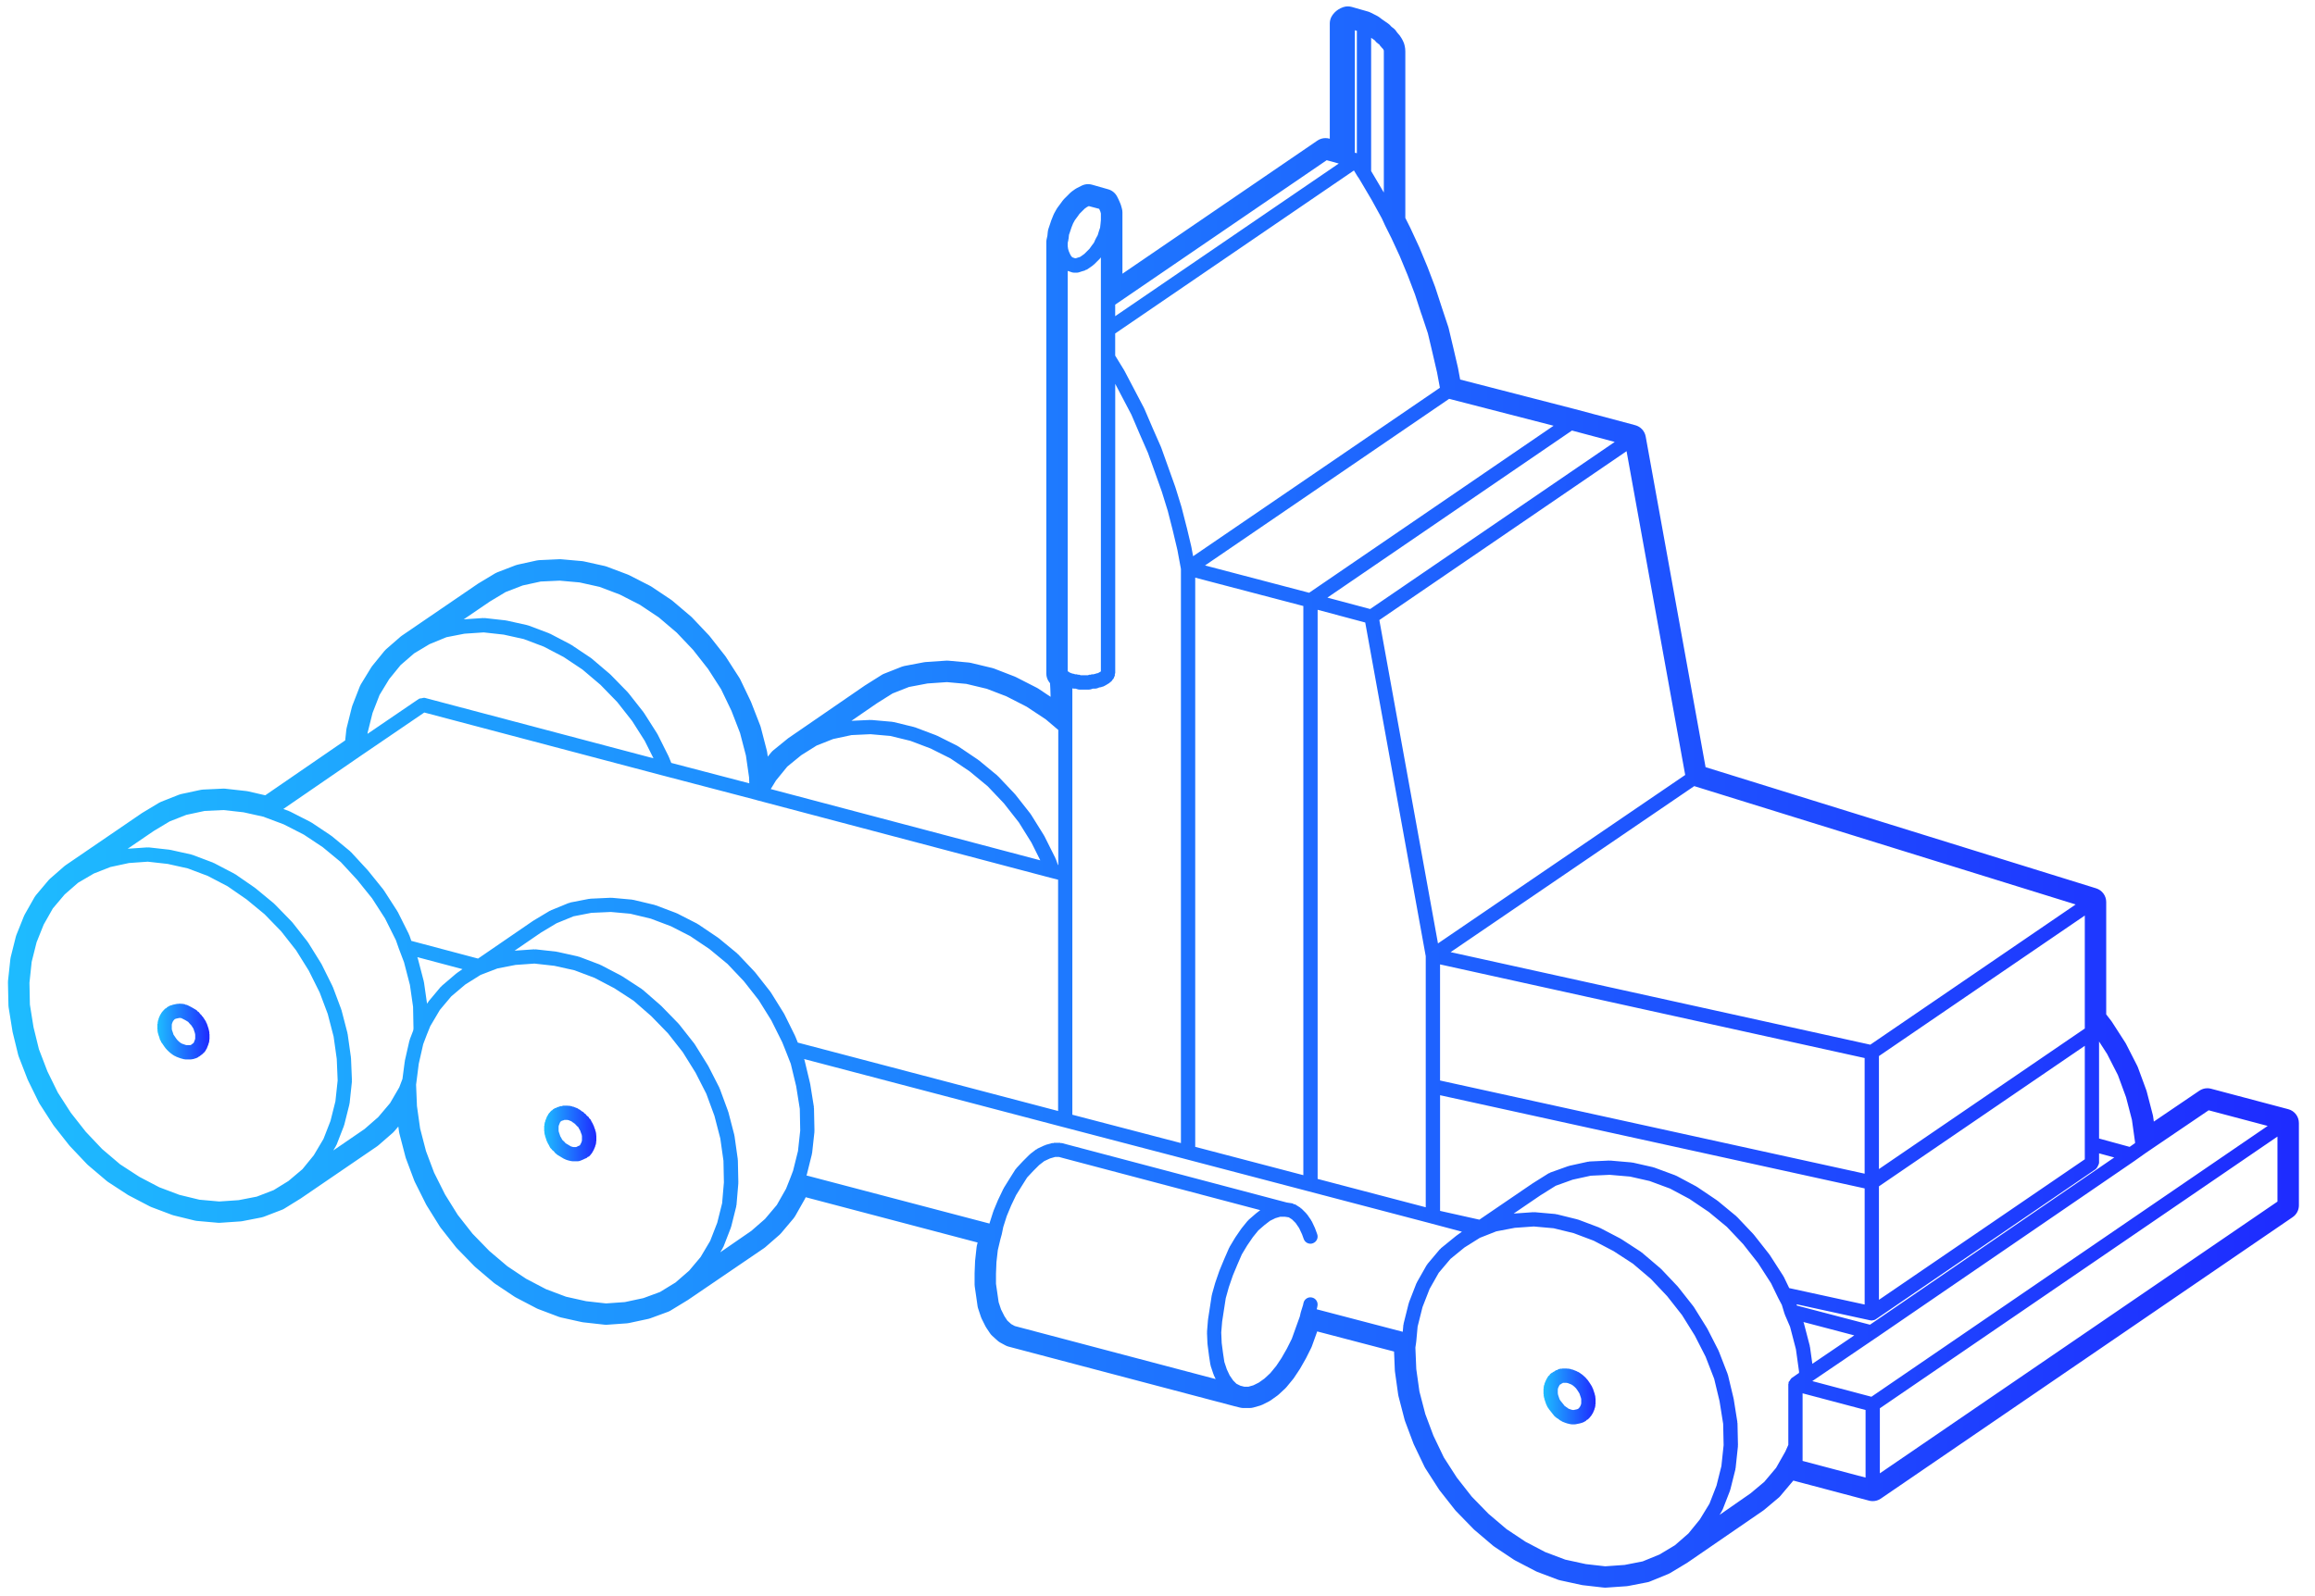 <?xml version="1.0" encoding="UTF-8" standalone="no"?>
<svg width="116px" height="80px" viewBox="0 0 116 80" version="1.1" xmlns="http://www.w3.org/2000/svg" xmlns:xlink="http://www.w3.org/1999/xlink">
    <!-- Generator: Sketch 50.2 (55047) - http://www.bohemiancoding.com/sketch -->
    <title>noun_Truck_1163064</title>
    <desc>Created with Sketch.</desc>
    <defs>
        <linearGradient x1="100%" y1="50%" x2="-2.22044605e-14%" y2="50%" id="linearGradient-1">
            <stop stop-color="#1EBDFF" offset="0%"></stop>
            <stop stop-color="#1E2AFF" offset="100%"></stop>
        </linearGradient>
    </defs>
    <g id="Page-1" stroke="none" stroke-width="1" fill="none" fill-rule="evenodd">
        <g id="homepage" transform="translate(-503, -2076)" fill="url(#linearGradient-1)" fill-rule="nonzero">
            <g id="noun_Truck_1163064" transform="translate(560.91, 2116) scale(-1, 1) translate(-560.91, -2116) translate(503, 2076)">
                <path d="M88.534,56.393 C88.533,56.381 88.543,56.37 88.541,56.358 L88.517,56.241 C88.515,56.229 88.501,56.224 88.497,56.214 C88.494,56.202 88.503,56.19 88.498,56.179 L88.451,56.062 L88.405,55.945 C88.399,55.928 88.38,55.925 88.371,55.912 C88.364,55.896 88.37,55.878 88.359,55.864 L88.289,55.771 C88.283,55.761 88.271,55.764 88.265,55.756 C88.258,55.749 88.26,55.737 88.254,55.731 L88.184,55.661 C88.172,55.649 88.155,55.653 88.143,55.643 C88.13,55.633 88.129,55.616 88.116,55.606 L87.999,55.536 C87.982,55.526 87.963,55.536 87.945,55.528 C87.927,55.521 87.92,55.501 87.901,55.496 L87.829,55.477 L87.737,55.441 C87.713,55.432 87.692,55.447 87.667,55.442 C87.643,55.438 87.63,55.416 87.604,55.416 L87.487,55.416 L87.37,55.416 C87.358,55.416 87.352,55.427 87.342,55.428 C87.33,55.429 87.322,55.42 87.312,55.421 L87.173,55.445 C87.157,55.447 87.151,55.463 87.138,55.467 C87.124,55.47 87.113,55.46 87.099,55.466 L86.981,55.513 L86.864,55.559 C86.847,55.567 86.842,55.586 86.827,55.596 C86.81,55.606 86.789,55.6 86.774,55.612 L86.676,55.691 L86.58,55.747 C86.559,55.76 86.558,55.784 86.541,55.801 C86.524,55.815 86.499,55.813 86.485,55.83 L86.417,55.916 L86.331,55.984 C86.308,56.002 86.309,56.031 86.294,56.053 C86.276,56.074 86.247,56.079 86.234,56.104 L86.168,56.234 L86.106,56.337 C86.099,56.35 86.106,56.364 86.101,56.376 C86.094,56.39 86.078,56.394 86.074,56.407 L86.03,56.541 L85.989,56.644 C85.983,56.658 85.993,56.669 85.99,56.683 C85.986,56.697 85.97,56.703 85.968,56.718 L85.944,56.857 C85.943,56.868 85.952,56.876 85.951,56.887 C85.95,56.898 85.939,56.904 85.939,56.915 L85.939,57.054 L85.939,57.194 C85.939,57.208 85.952,57.216 85.953,57.229 C85.955,57.241 85.944,57.251 85.946,57.263 L85.97,57.38 C85.973,57.393 85.986,57.399 85.99,57.411 C85.993,57.422 85.986,57.433 85.989,57.442 L86.036,57.559 C86.038,57.565 86.044,57.567 86.047,57.574 C86.049,57.579 86.045,57.583 86.048,57.588 L86.094,57.681 C86.098,57.686 86.103,57.688 86.106,57.693 C86.109,57.698 86.105,57.701 86.107,57.705 L86.178,57.822 C86.19,57.841 86.208,57.847 86.221,57.864 C86.228,57.871 86.224,57.883 86.233,57.89 L86.303,57.961 C86.322,57.98 86.349,57.975 86.371,57.988 C86.393,58.002 86.399,58.029 86.424,58.039 L86.519,58.078 L86.605,58.121 C86.613,58.124 86.62,58.122 86.627,58.125 C86.63,58.127 86.63,58.131 86.634,58.133 L86.751,58.179 C86.795,58.197 86.839,58.205 86.884,58.205 C86.884,58.205 86.885,58.204 86.886,58.204 L87.001,58.204 L87.115,58.204 C87.115,58.204 87.116,58.205 87.118,58.205 C87.141,58.205 87.164,58.203 87.188,58.197 L87.305,58.173 C87.309,58.172 87.31,58.168 87.313,58.167 C87.325,58.165 87.337,58.166 87.348,58.162 L87.488,58.116 C87.499,58.111 87.501,58.099 87.51,58.096 C87.527,58.09 87.544,58.092 87.559,58.082 L87.676,58.012 L87.793,57.941 L87.91,57.871 C87.918,57.866 87.918,57.856 87.925,57.85 C87.952,57.83 87.983,57.815 88.006,57.786 L88.074,57.7 L88.16,57.632 C88.172,57.623 88.17,57.607 88.18,57.596 C88.207,57.57 88.24,57.549 88.257,57.514 L88.322,57.384 L88.384,57.281 C88.39,57.27 88.384,57.257 88.389,57.248 C88.396,57.232 88.412,57.225 88.417,57.211 L88.463,57.071 L88.51,56.931 C88.512,56.923 88.505,56.916 88.507,56.909 C88.51,56.9 88.519,56.897 88.521,56.887 L88.544,56.77 C88.547,56.757 88.536,56.746 88.537,56.736 C88.539,56.721 88.552,56.714 88.552,56.701 L88.552,56.537 L88.552,56.42 C88.548,56.413 88.535,56.406 88.534,56.393 Z M87.423,57.333 L87.306,57.403 L87.224,57.453 L87.14,57.481 L87.082,57.493 L87.001,57.493 L86.953,57.493 L86.922,57.479 L86.836,57.436 C86.83,57.433 86.824,57.438 86.818,57.435 C86.813,57.433 86.812,57.427 86.807,57.424 L86.767,57.408 L86.734,57.353 L86.696,57.276 L86.671,57.211 L86.66,57.162 L86.66,57.057 L86.66,56.947 L86.673,56.873 L86.704,56.794 C86.706,56.792 86.703,56.787 86.704,56.784 C86.706,56.78 86.71,56.779 86.713,56.774 L86.746,56.671 L86.796,56.589 C86.799,56.585 86.795,56.581 86.798,56.577 C86.801,56.572 86.806,56.57 86.81,56.565 L86.844,56.494 L86.899,56.45 C86.906,56.445 86.904,56.435 86.911,56.429 C86.925,56.416 86.943,56.408 86.955,56.394 L87.009,56.327 L87.07,56.291 C87.077,56.287 87.077,56.277 87.084,56.272 C87.091,56.266 87.103,56.269 87.109,56.263 L87.186,56.202 L87.251,56.176 L87.33,56.144 L87.404,56.131 L87.49,56.131 L87.538,56.131 L87.59,56.153 C87.602,56.158 87.614,56.156 87.625,56.16 C87.63,56.161 87.632,56.167 87.637,56.168 L87.678,56.179 L87.712,56.201 L87.728,56.216 L87.759,56.258 L87.786,56.328 L87.82,56.414 L87.83,56.463 L87.83,56.544 L87.83,56.672 L87.819,56.731 L87.778,56.851 L87.744,56.954 L87.694,57.036 C87.692,57.041 87.696,57.046 87.692,57.051 C87.69,57.056 87.684,57.056 87.681,57.06 L87.647,57.131 L87.592,57.175 C87.58,57.184 87.582,57.2 87.571,57.211 C87.561,57.221 87.545,57.219 87.536,57.231 L87.482,57.298 L87.423,57.333 Z" id="Shape"></path>
                <path d="M38.464,69.569 C38.463,69.557 38.474,69.546 38.472,69.534 L38.448,69.417 C38.445,69.405 38.432,69.401 38.429,69.39 C38.426,69.378 38.433,69.366 38.429,69.355 L38.382,69.238 C38.38,69.233 38.374,69.232 38.371,69.227 C38.369,69.221 38.373,69.216 38.37,69.21 L38.324,69.116 C38.321,69.112 38.315,69.112 38.313,69.107 C38.31,69.102 38.313,69.097 38.31,69.093 L38.24,68.976 C38.227,68.954 38.201,68.952 38.184,68.934 C38.167,68.916 38.168,68.888 38.148,68.873 L38.055,68.802 C38.045,68.795 38.032,68.8 38.023,68.794 C38.013,68.788 38.012,68.774 38,68.769 L37.936,68.738 L37.867,68.687 C37.844,68.669 37.814,68.677 37.787,68.665 C37.762,68.654 37.75,68.628 37.722,68.622 L37.606,68.598 C37.593,68.595 37.582,68.607 37.569,68.605 C37.556,68.604 37.549,68.591 37.536,68.591 L37.421,68.591 L37.304,68.591 C37.293,68.591 37.286,68.602 37.275,68.603 C37.264,68.604 37.256,68.595 37.245,68.596 L37.106,68.62 C37.091,68.622 37.084,68.638 37.071,68.642 C37.058,68.645 37.045,68.635 37.032,68.641 L36.915,68.688 L36.798,68.734 C36.788,68.738 36.786,68.75 36.776,68.756 C36.767,68.761 36.755,68.755 36.746,68.759 L36.629,68.83 C36.622,68.835 36.622,68.847 36.614,68.851 C36.607,68.856 36.596,68.853 36.589,68.859 L36.472,68.952 C36.466,68.956 36.467,68.966 36.461,68.971 C36.456,68.976 36.448,68.973 36.442,68.979 L36.325,69.096 C36.319,69.102 36.321,69.114 36.315,69.121 C36.309,69.128 36.297,69.126 36.291,69.136 L36.221,69.229 C36.219,69.231 36.221,69.236 36.219,69.238 C36.217,69.242 36.213,69.242 36.21,69.245 L36.117,69.385 C36.116,69.387 36.117,69.391 36.116,69.393 C36.115,69.397 36.11,69.397 36.109,69.399 L36.038,69.516 C36.031,69.53 36.038,69.544 36.032,69.556 C36.026,69.57 36.01,69.574 36.006,69.587 L35.959,69.727 L35.913,69.866 C35.91,69.875 35.916,69.882 35.914,69.891 C35.912,69.899 35.903,69.902 35.901,69.91 L35.877,70.027 C35.875,70.041 35.885,70.051 35.884,70.062 C35.883,70.076 35.87,70.084 35.87,70.097 L35.87,70.236 L35.87,70.376 C35.87,70.39 35.883,70.398 35.884,70.411 C35.885,70.423 35.875,70.433 35.877,70.445 L35.901,70.562 C35.903,70.576 35.916,70.581 35.92,70.593 C35.922,70.604 35.915,70.615 35.92,70.624 L35.967,70.741 C35.969,70.747 35.975,70.749 35.977,70.756 C35.98,70.761 35.976,70.765 35.979,70.77 L36.025,70.863 C36.031,70.875 36.045,70.881 36.053,70.892 C36.057,70.9 36.053,70.91 36.059,70.917 L36.129,71.01 C36.136,71.021 36.148,71.024 36.156,71.034 C36.16,71.039 36.159,71.046 36.162,71.05 L36.256,71.143 C36.271,71.158 36.293,71.153 36.309,71.165 C36.332,71.19 36.352,71.217 36.38,71.236 C36.393,71.245 36.41,71.242 36.424,71.249 C36.433,71.254 36.436,71.267 36.445,71.27 L36.562,71.317 C36.579,71.323 36.596,71.323 36.613,71.328 C36.619,71.328 36.62,71.335 36.626,71.336 L36.741,71.36 C36.741,71.36 36.741,71.36 36.743,71.36 L36.859,71.384 C36.882,71.39 36.906,71.392 36.93,71.392 C36.93,71.392 36.931,71.391 36.931,71.391 L37.044,71.391 C37.044,71.391 37.045,71.392 37.045,71.392 C37.069,71.392 37.093,71.39 37.116,71.384 L37.232,71.36 C37.236,71.359 37.237,71.355 37.241,71.354 C37.253,71.352 37.264,71.353 37.275,71.349 L37.415,71.303 C37.417,71.301 37.417,71.298 37.42,71.298 C37.424,71.296 37.429,71.296 37.434,71.294 L37.551,71.248 C37.567,71.242 37.57,71.223 37.584,71.217 C37.604,71.206 37.625,71.21 37.642,71.195 L37.741,71.116 L37.836,71.06 C37.844,71.056 37.844,71.045 37.851,71.039 C37.878,71.02 37.909,71.004 37.932,70.976 L38.025,70.859 L38.118,70.741 L38.211,70.624 C38.215,70.62 38.213,70.611 38.216,70.605 C38.222,70.597 38.233,70.593 38.239,70.584 L38.309,70.467 C38.315,70.456 38.309,70.443 38.314,70.433 C38.321,70.418 38.337,70.411 38.341,70.396 L38.388,70.257 L38.435,70.117 C38.437,70.107 38.431,70.099 38.433,70.091 C38.436,70.079 38.447,70.074 38.449,70.063 L38.473,69.924 C38.474,69.913 38.464,69.904 38.466,69.894 C38.467,69.883 38.478,69.877 38.478,69.866 L38.478,69.743 L38.478,69.604 C38.479,69.589 38.466,69.582 38.464,69.569 Z M37.414,70.473 L37.353,70.509 C37.346,70.513 37.346,70.525 37.337,70.53 C37.329,70.535 37.319,70.531 37.312,70.537 L37.236,70.598 L37.184,70.62 L37.069,70.658 L37.011,70.67 L36.965,70.67 L36.884,70.653 L36.799,70.635 L36.749,70.615 L36.737,70.607 L36.691,70.562 L36.653,70.511 L36.624,70.453 L36.598,70.387 L36.589,70.338 L36.589,70.233 L36.589,70.128 L36.601,70.069 L36.641,69.949 L36.676,69.846 L36.722,69.77 L36.8,69.651 L36.856,69.577 L36.934,69.501 L37.021,69.43 L37.094,69.387 L37.182,69.353 L37.261,69.322 L37.336,69.309 L37.422,69.309 L37.503,69.309 L37.532,69.331 C37.543,69.34 37.557,69.336 37.568,69.343 C37.576,69.349 37.577,69.361 37.587,69.366 L37.651,69.397 L37.663,69.407 L37.688,69.448 L37.727,69.525 L37.753,69.59 L37.762,69.639 L37.762,69.744 L37.762,69.83 L37.748,69.914 L37.71,70.027 L37.675,70.13 L37.638,70.192 L37.559,70.29 L37.466,70.407 L37.414,70.473 Z" id="Shape"></path>
                <path d="M107.914,51.285 C107.913,51.273 107.924,51.262 107.921,51.25 L107.897,51.133 C107.895,51.121 107.882,51.116 107.877,51.106 C107.875,51.094 107.883,51.082 107.878,51.071 L107.832,50.954 C107.829,50.949 107.823,50.948 107.821,50.943 C107.819,50.937 107.823,50.931 107.82,50.925 L107.773,50.832 C107.767,50.821 107.753,50.82 107.748,50.811 C107.742,50.8 107.747,50.787 107.74,50.779 L107.669,50.685 C107.663,50.676 107.651,50.678 107.645,50.671 C107.638,50.664 107.641,50.652 107.635,50.646 L107.541,50.553 C107.526,50.537 107.504,50.542 107.487,50.53 C107.465,50.505 107.445,50.479 107.416,50.46 C107.404,50.453 107.391,50.46 107.379,50.453 C107.367,50.445 107.364,50.431 107.352,50.426 L107.235,50.38 C107.223,50.375 107.211,50.383 107.2,50.381 C107.188,50.376 107.183,50.363 107.173,50.361 L107.056,50.337 L106.939,50.313 C106.925,50.309 106.915,50.321 106.903,50.32 C106.891,50.319 106.882,50.306 106.869,50.306 L106.752,50.306 C106.74,50.306 106.734,50.316 106.725,50.318 C106.713,50.319 106.704,50.309 106.695,50.31 L106.555,50.334 C106.535,50.338 106.528,50.357 106.509,50.363 C106.49,50.368 106.472,50.358 106.453,50.367 L106.359,50.413 L106.22,50.484 C106.215,50.486 106.215,50.492 106.21,50.496 C106.205,50.498 106.201,50.494 106.196,50.497 L106.079,50.567 L105.962,50.638 C105.94,50.651 105.939,50.675 105.922,50.691 C105.906,50.706 105.881,50.703 105.866,50.721 L105.783,50.826 L105.707,50.901 C105.698,50.911 105.701,50.925 105.693,50.935 C105.685,50.944 105.669,50.944 105.662,50.956 L105.569,51.096 C105.568,51.099 105.569,51.102 105.568,51.104 C105.567,51.108 105.562,51.108 105.559,51.11 L105.489,51.227 C105.482,51.241 105.489,51.255 105.484,51.267 C105.477,51.281 105.46,51.285 105.457,51.298 L105.41,51.438 L105.364,51.577 C105.361,51.588 105.368,51.598 105.366,51.606 C105.364,51.617 105.352,51.62 105.35,51.631 L105.327,51.771 C105.325,51.781 105.335,51.79 105.334,51.801 C105.333,51.811 105.322,51.817 105.322,51.828 L105.322,51.968 L105.322,52.085 C105.322,52.099 105.335,52.106 105.336,52.119 C105.337,52.131 105.327,52.142 105.329,52.154 L105.353,52.271 C105.355,52.284 105.368,52.29 105.373,52.302 C105.376,52.313 105.368,52.324 105.372,52.333 L105.419,52.45 L105.465,52.567 C105.473,52.586 105.49,52.595 105.501,52.611 C105.508,52.623 105.502,52.638 105.51,52.648 L105.581,52.741 C105.598,52.763 105.619,52.773 105.638,52.789 C105.647,52.796 105.644,52.807 105.654,52.814 L105.747,52.885 L105.84,52.955 C105.851,52.964 105.864,52.96 105.875,52.967 C105.884,52.973 105.884,52.985 105.894,52.99 L105.987,53.036 C106.011,53.047 106.033,53.047 106.057,53.053 C106.067,53.056 106.069,53.066 106.079,53.067 L106.196,53.091 C106.22,53.097 106.242,53.1 106.266,53.1 C106.267,53.1 106.269,53.099 106.269,53.099 L106.383,53.099 L106.521,53.099 C106.522,53.099 106.523,53.1 106.523,53.1 C106.55,53.1 106.581,53.095 106.609,53.088 L106.702,53.064 C106.704,53.064 106.706,53.06 106.709,53.059 C106.715,53.058 106.722,53.059 106.73,53.057 L106.869,53.01 C106.872,53.009 106.873,53.005 106.875,53.005 C106.88,53.003 106.885,53.003 106.89,53.002 L107.007,52.955 C107.014,52.952 107.016,52.943 107.023,52.94 C107.035,52.935 107.047,52.936 107.058,52.93 L107.175,52.86 C107.182,52.855 107.182,52.845 107.189,52.841 C107.196,52.835 107.208,52.837 107.214,52.831 L107.331,52.738 C107.337,52.733 107.336,52.724 107.342,52.719 C107.348,52.714 107.355,52.716 107.361,52.71 L107.478,52.593 C107.482,52.59 107.481,52.583 107.484,52.578 C107.494,52.568 107.506,52.565 107.512,52.554 L107.582,52.461 C107.584,52.459 107.582,52.456 107.584,52.454 C107.587,52.449 107.592,52.449 107.594,52.444 L107.678,52.319 L107.746,52.228 C107.758,52.213 107.75,52.193 107.76,52.177 C107.772,52.153 107.796,52.14 107.804,52.111 L107.846,51.962 L107.884,51.866 C107.889,51.854 107.881,51.842 107.883,51.83 C107.888,51.815 107.903,51.808 107.906,51.792 L107.93,51.653 C107.931,51.642 107.921,51.633 107.922,51.623 C107.924,51.612 107.934,51.606 107.934,51.595 L107.934,51.456 L107.934,51.319 C107.928,51.306 107.915,51.299 107.914,51.285 Z M106.868,52.192 L106.782,52.263 L106.709,52.306 L106.635,52.334 L106.513,52.375 L106.476,52.384 L106.381,52.384 L106.3,52.384 L106.267,52.379 L106.244,52.367 L106.176,52.315 L106.124,52.276 L106.111,52.259 L106.084,52.189 L106.05,52.103 L106.039,52.054 L106.039,51.973 L106.039,51.863 L106.054,51.779 L106.092,51.666 L106.125,51.563 L106.171,51.487 L106.241,51.383 L106.308,51.316 C106.312,51.312 106.309,51.307 106.313,51.304 C106.32,51.297 106.33,51.293 106.336,51.286 L106.389,51.219 L106.45,51.183 L106.553,51.121 L106.683,51.056 L106.728,51.032 L106.786,51.022 L106.837,51.022 L106.918,51.039 L107.002,51.057 L107.053,51.077 L107.065,51.085 L107.109,51.13 L107.149,51.181 L107.176,51.239 L107.201,51.305 L107.212,51.354 L107.212,51.459 L107.212,51.569 L107.199,51.643 L107.168,51.722 C107.165,51.729 107.17,51.734 107.168,51.741 C107.165,51.748 107.157,51.75 107.155,51.758 L107.127,51.856 L107.097,51.897 C107.095,51.9 107.097,51.904 107.095,51.907 C107.093,51.91 107.088,51.91 107.085,51.914 L107.002,52.039 L106.946,52.113 L106.868,52.192 Z" id="Shape"></path>
                <path d="M115.419,49.169 L115.301,48.073 C115.298,48.039 115.292,48.006 115.284,47.975 L115.027,46.949 C115.02,46.918 115.009,46.887 114.997,46.857 L114.624,45.925 C114.613,45.895 114.599,45.865 114.583,45.838 L114.093,44.973 C114.072,44.936 114.047,44.899 114.019,44.866 L113.39,44.119 C113.366,44.092 113.34,44.066 113.313,44.041 L112.591,43.411 C112.57,43.393 112.547,43.377 112.523,43.36 L108.699,40.747 L107.847,40.235 C107.814,40.215 107.778,40.198 107.742,40.184 L106.854,39.833 C106.817,39.819 106.78,39.808 106.739,39.798 L105.76,39.588 C105.723,39.58 105.684,39.575 105.643,39.574 L104.64,39.527 C104.629,39.527 104.619,39.526 104.608,39.526 C104.583,39.526 104.554,39.527 104.529,39.531 L103.479,39.648 C103.454,39.65 103.428,39.655 103.403,39.66 C102.989,39.753 102.713,39.816 102.528,39.861 L98.523,37.109 L98.466,36.573 C98.462,36.541 98.456,36.509 98.448,36.476 L98.191,35.451 C98.184,35.421 98.174,35.392 98.164,35.364 L97.791,34.407 C97.776,34.368 97.758,34.331 97.735,34.294 L97.221,33.454 C97.205,33.427 97.187,33.402 97.167,33.377 L96.56,32.63 C96.534,32.598 96.505,32.57 96.475,32.542 L95.753,31.913 C95.731,31.895 95.709,31.877 95.685,31.861 L91.86,29.249 L91.009,28.737 C90.974,28.715 90.936,28.697 90.897,28.683 L89.987,28.333 C89.955,28.32 89.919,28.309 89.884,28.302 L88.928,28.092 C88.888,28.084 88.848,28.078 88.806,28.075 L87.803,28.029 C87.792,28.029 87.781,28.027 87.771,28.027 C87.749,28.027 87.729,28.029 87.707,28.03 L86.658,28.123 C86.627,28.125 86.595,28.13 86.565,28.137 L85.515,28.37 C85.483,28.377 85.45,28.388 85.419,28.399 L84.369,28.795 C84.344,28.805 84.319,28.816 84.295,28.827 L83.245,29.364 C83.221,29.376 83.198,29.39 83.174,29.405 L82.195,30.059 C82.172,30.074 82.149,30.091 82.128,30.109 L81.195,30.901 C81.175,30.918 81.157,30.936 81.139,30.954 L80.3,31.84 C80.284,31.856 80.27,31.872 80.257,31.89 L79.487,32.869 C79.472,32.887 79.46,32.905 79.448,32.923 L78.773,33.973 C78.756,33.998 78.741,34.024 78.728,34.051 L78.192,35.171 L77.727,36.365 C77.716,36.39 77.709,36.417 77.701,36.444 L77.398,37.611 C77.391,37.636 77.385,37.663 77.381,37.69 L77.348,37.922 L77.177,37.712 C77.146,37.674 77.11,37.639 77.073,37.608 L76.327,37.002 L72.479,34.356 L71.638,33.827 C71.601,33.803 71.562,33.783 71.52,33.767 L70.634,33.417 C70.592,33.401 70.549,33.389 70.505,33.38 L69.526,33.194 C69.499,33.189 69.469,33.184 69.441,33.183 L68.416,33.113 C68.399,33.112 68.383,33.112 68.367,33.112 C68.345,33.112 68.324,33.113 68.301,33.114 L67.275,33.207 C67.242,33.211 67.207,33.216 67.174,33.224 L66.101,33.481 C66.07,33.488 66.039,33.497 66.01,33.509 L64.984,33.906 C64.96,33.914 64.94,33.925 64.916,33.936 L63.866,34.472 C63.842,34.484 63.819,34.498 63.795,34.513 L63.177,34.925 C63.184,34.636 63.194,34.394 63.205,34.244 C63.219,34.226 63.233,34.207 63.249,34.187 C63.342,34.063 63.391,33.913 63.391,33.758 L63.391,12.349 L63.391,12.139 C63.391,12.086 63.386,12.035 63.374,11.983 L63.337,11.815 L63.318,11.624 C63.312,11.571 63.301,11.519 63.285,11.469 L63.214,11.259 L63.144,11.048 L63.035,10.776 C63.024,10.747 63.011,10.721 62.997,10.694 L62.88,10.484 C62.864,10.455 62.847,10.427 62.827,10.402 L62.688,10.216 L62.58,10.067 C62.556,10.035 62.531,10.005 62.504,9.976 L62.34,9.813 L62.201,9.673 C62.173,9.645 62.142,9.619 62.111,9.596 L61.947,9.479 C61.918,9.458 61.885,9.439 61.852,9.422 L61.618,9.305 C61.518,9.255 61.408,9.23 61.298,9.23 C61.232,9.23 61.165,9.239 61.101,9.257 L60.284,9.49 C60.092,9.545 59.931,9.679 59.84,9.859 L59.77,9.999 L59.682,10.201 C59.67,10.228 59.66,10.257 59.651,10.285 L59.605,10.449 C59.587,10.513 59.577,10.579 59.577,10.646 L59.577,10.832 L59.577,11.042 L59.577,13.719 L49.807,7.046 C49.686,6.964 49.545,6.922 49.403,6.922 C49.34,6.922 49.275,6.93 49.213,6.947 L49.187,6.954 L49.187,1.177 C49.187,1.066 49.161,0.956 49.112,0.856 C49.07,0.773 48.901,0.487 48.511,0.357 C48.437,0.332 48.361,0.32 48.284,0.32 C48.217,0.32 48.152,0.33 48.087,0.347 L47.27,0.58 C47.227,0.592 47.187,0.609 47.146,0.629 L46.96,0.722 L46.82,0.793 C46.787,0.81 46.755,0.829 46.725,0.85 L46.567,0.97 C46.566,0.97 46.425,1.064 46.263,1.181 C46.209,1.219 46.161,1.264 46.119,1.316 C46.117,1.318 46.084,1.354 46.048,1.378 C45.969,1.43 45.902,1.497 45.85,1.576 C45.845,1.583 45.799,1.654 45.752,1.7 C45.728,1.724 45.705,1.75 45.685,1.777 C45.655,1.816 45.552,1.961 45.476,2.15 C45.444,2.244 45.402,2.39 45.402,2.579 L45.402,10.922 L45.151,11.423 L44.699,12.399 L44.29,13.381 L43.909,14.381 L43.571,15.417 L43.247,16.392 C43.241,16.412 43.235,16.432 43.23,16.453 L42.997,17.432 L42.763,18.438 L42.654,19.023 L36.94,20.496 L33.878,21.313 C33.61,21.385 33.408,21.605 33.358,21.878 L30.357,38.451 L10.786,44.525 C10.486,44.619 10.282,44.897 10.282,45.21 L10.282,50.842 L10.035,51.162 C10.021,51.179 10.01,51.194 9.999,51.212 L9.323,52.261 C9.31,52.282 9.298,52.302 9.287,52.324 L8.728,53.419 C8.715,53.444 8.703,53.471 8.694,53.497 L8.273,54.64 C8.265,54.663 8.258,54.684 8.252,54.708 L7.949,55.875 C7.941,55.9 7.937,55.928 7.932,55.955 L7.896,56.215 L5.617,54.669 C5.496,54.587 5.356,54.544 5.214,54.544 C5.153,54.544 5.091,54.552 5.03,54.568 L1.159,55.594 C0.845,55.678 0.627,55.963 0.627,56.287 L0.627,60.414 C0.627,60.651 0.744,60.872 0.939,61.005 L21.579,75.114 C21.699,75.196 21.84,75.238 21.982,75.238 C22.043,75.238 22.105,75.231 22.166,75.214 L25.959,74.209 C25.967,74.219 25.975,74.228 25.983,74.236 L26.613,74.983 C26.639,75.014 26.667,75.044 26.7,75.07 L27.422,75.676 C27.44,75.692 27.458,75.704 27.477,75.717 L31.279,78.33 L32.133,78.844 C32.164,78.863 32.196,78.878 32.229,78.892 L33.139,79.264 C33.182,79.284 33.227,79.297 33.274,79.305 L34.23,79.491 C34.259,79.497 34.289,79.501 34.319,79.503 L35.344,79.574 C35.361,79.575 35.377,79.575 35.393,79.575 C35.42,79.575 35.447,79.574 35.475,79.57 L36.5,79.453 C36.524,79.451 36.548,79.447 36.572,79.441 L37.644,79.208 C37.679,79.201 37.712,79.192 37.744,79.18 L38.794,78.783 C38.82,78.773 38.848,78.761 38.873,78.747 L39.899,78.211 C39.921,78.199 39.943,78.187 39.964,78.173 L40.943,77.52 C40.966,77.504 40.989,77.489 41.01,77.47 L41.943,76.677 C41.959,76.663 41.976,76.647 41.992,76.63 L42.855,75.744 C42.873,75.727 42.89,75.707 42.905,75.688 L43.675,74.709 C43.69,74.69 43.701,74.673 43.715,74.654 L44.39,73.605 C44.407,73.58 44.421,73.552 44.435,73.527 L44.971,72.407 C44.98,72.387 44.989,72.368 44.996,72.349 L45.416,71.229 C45.424,71.205 45.432,71.182 45.439,71.156 L45.742,69.989 C45.749,69.964 45.754,69.936 45.759,69.909 L45.922,68.743 C45.925,68.72 45.927,68.697 45.928,68.673 L45.967,67.741 L49.817,66.733 L49.878,66.904 L50.088,67.487 C50.098,67.513 50.109,67.539 50.122,67.564 L50.379,68.078 L50.677,68.602 L50.983,69.064 C50.996,69.084 51.01,69.102 51.026,69.121 L51.352,69.518 C51.372,69.543 51.395,69.567 51.417,69.588 L51.743,69.891 C51.766,69.913 51.79,69.931 51.815,69.95 L52.141,70.183 C52.171,70.204 52.203,70.223 52.236,70.241 L52.562,70.405 C52.602,70.424 52.644,70.439 52.687,70.453 L53.013,70.546 C53.077,70.564 53.143,70.572 53.21,70.572 L53.513,70.572 C53.571,70.572 53.63,70.565 53.687,70.55 L53.967,70.48 L65.286,67.493 C65.341,67.478 65.396,67.457 65.446,67.429 L65.703,67.29 C65.753,67.262 65.799,67.229 65.842,67.189 L66.099,66.956 C66.141,66.918 66.18,66.873 66.213,66.825 L66.399,66.546 C66.417,66.521 66.43,66.496 66.444,66.469 L66.63,66.097 C66.645,66.067 66.658,66.035 66.669,66.002 L66.808,65.582 C66.821,65.543 66.832,65.501 66.837,65.458 L66.907,64.968 L66.978,64.479 C66.983,64.445 66.985,64.411 66.985,64.377 L66.985,63.817 L66.961,63.206 L66.887,62.525 C66.885,62.496 66.88,62.467 66.873,62.437 L66.833,62.277 L75.448,60.007 C75.459,60.036 75.472,60.063 75.488,60.091 L75.977,60.954 C75.999,60.991 76.024,61.028 76.051,61.061 L76.681,61.808 C76.704,61.835 76.731,61.861 76.757,61.887 L77.479,62.516 C77.502,62.535 77.524,62.55 77.547,62.567 L81.349,65.156 L82.22,65.687 C82.259,65.712 82.301,65.731 82.345,65.748 L83.231,66.074 C83.262,66.086 83.296,66.096 83.329,66.103 L84.308,66.313 C84.34,66.32 84.374,66.325 84.407,66.327 L85.41,66.398 C85.428,66.399 85.444,66.399 85.46,66.399 C85.485,66.399 85.514,66.398 85.539,66.394 L86.589,66.277 C86.614,66.275 86.64,66.27 86.665,66.265 L87.715,66.032 C87.747,66.025 87.78,66.014 87.811,66.004 L88.861,65.607 C88.887,65.596 88.915,65.584 88.939,65.571 L89.964,65.035 C89.988,65.023 90.008,65.011 90.031,64.997 L91.01,64.344 C91.033,64.328 91.056,64.313 91.077,64.294 L92.01,63.501 C92.026,63.487 92.042,63.471 92.059,63.454 L92.922,62.568 C92.941,62.55 92.956,62.531 92.972,62.512 L93.742,61.533 C93.759,61.512 93.773,61.491 93.787,61.467 L94.441,60.418 C94.453,60.399 94.463,60.381 94.473,60.361 L95.033,59.241 C95.044,59.218 95.054,59.195 95.063,59.171 L95.483,58.051 C95.491,58.027 95.499,58.005 95.504,57.979 L95.808,56.812 C95.815,56.787 95.821,56.758 95.824,56.732 L95.861,56.463 L96.06,56.697 C96.084,56.725 96.11,56.751 96.136,56.776 L96.859,57.405 C96.88,57.423 96.903,57.44 96.927,57.457 L100.751,60.069 L101.571,60.576 C101.61,60.601 101.649,60.62 101.692,60.636 L102.602,60.986 C102.64,61.001 102.679,61.011 102.721,61.02 L103.678,61.206 C103.707,61.212 103.736,61.216 103.766,61.218 L104.792,61.288 C104.808,61.29 104.824,61.29 104.841,61.29 C104.862,61.29 104.882,61.29 104.904,61.287 L105.953,61.194 C105.989,61.19 106.026,61.184 106.061,61.176 L107.11,60.919 C107.138,60.912 107.167,60.904 107.193,60.894 L108.242,60.498 C108.269,60.487 108.296,60.475 108.32,60.462 L109.346,59.926 C109.367,59.916 109.386,59.904 109.407,59.893 L110.41,59.239 C110.435,59.221 110.459,59.205 110.482,59.184 L111.415,58.392 C111.435,58.375 111.453,58.357 111.471,58.338 L112.31,57.452 C112.326,57.436 112.34,57.42 112.353,57.403 L113.124,56.424 C113.138,56.405 113.15,56.388 113.162,56.369 L113.838,55.319 C113.854,55.294 113.867,55.272 113.879,55.245 L114.416,54.149 C114.425,54.13 114.432,54.112 114.441,54.093 L114.884,52.95 C114.894,52.923 114.904,52.892 114.911,52.862 L115.19,51.719 L115.387,50.497 C115.393,50.464 115.397,50.431 115.397,50.398 L115.421,49.255 C115.423,49.229 115.422,49.199 115.419,49.169 Z M112.923,54.759 L112.27,55.774 L111.52,56.728 L110.702,57.592 L109.803,58.356 L108.837,58.984 L107.839,59.507 L106.832,59.887 L105.829,60.131 L104.836,60.22 L103.86,60.153 L102.955,59.977 L102.109,59.651 L101.365,59.192 L100.665,58.601 L100.096,57.902 L99.611,57.085 L99.259,56.18 L99.013,55.199 L98.901,54.154 L98.946,53.075 L99.103,51.955 L99.398,50.819 L99.803,49.742 L100.347,48.651 L100.983,47.631 L101.728,46.682 L102.562,45.823 L103.467,45.077 L104.417,44.421 L105.408,43.903 L106.411,43.525 L107.416,43.301 L108.416,43.189 L109.359,43.256 L110.287,43.456 L111.115,43.781 L111.906,44.244 L112.58,44.831 L113.173,45.533 L113.633,46.345 L113.987,47.23 L114.233,48.21 L114.344,49.26 L114.322,50.351 L114.141,51.482 L113.87,52.587 L113.445,53.696 L112.923,54.759 Z M97.551,56.587 L96.866,55.989 L96.273,55.288 L95.814,54.499 L95.653,54.076 L95.54,53.21 C95.54,53.204 95.533,53.2 95.532,53.194 C95.531,53.187 95.537,53.182 95.536,53.175 L95.303,52.149 C95.3,52.14 95.29,52.136 95.286,52.128 C95.284,52.118 95.291,52.109 95.287,52.1 L95.114,51.648 L95.101,51.553 L95.122,50.462 L95.28,49.365 L95.575,48.229 L95.823,47.575 C95.824,47.574 95.822,47.571 95.823,47.571 C95.824,47.569 95.827,47.568 95.827,47.567 L95.982,47.124 L96.525,46.036 L97.177,45.024 L97.931,44.088 L98.744,43.208 L99.645,42.464 L100.591,41.835 L101.607,41.316 L102.519,40.974 C102.521,40.973 102.521,40.972 102.522,40.972 C102.523,40.971 102.524,40.972 102.527,40.971 L102.614,40.936 L103.618,40.713 L104.621,40.601 L105.565,40.645 L106.488,40.843 L107.316,41.169 L108.105,41.642 L109.422,42.54 L108.436,42.472 C108.424,42.47 108.414,42.481 108.404,42.482 C108.392,42.482 108.382,42.472 108.371,42.472 L107.322,42.589 C107.315,42.59 107.311,42.598 107.303,42.599 C107.296,42.601 107.291,42.593 107.284,42.596 L106.234,42.829 C106.224,42.831 106.22,42.842 106.21,42.845 C106.201,42.848 106.192,42.841 106.185,42.843 L105.136,43.239 C105.127,43.243 105.126,43.253 105.119,43.256 C105.11,43.259 105.102,43.254 105.095,43.259 L104.069,43.795 C104.061,43.798 104.06,43.808 104.053,43.813 C104.045,43.816 104.038,43.813 104.031,43.817 L103.052,44.493 C103.047,44.497 103.047,44.504 103.042,44.507 C103.038,44.511 103.03,44.509 103.026,44.512 L102.093,45.282 C102.088,45.287 102.09,45.296 102.084,45.3 C102.079,45.306 102.069,45.304 102.064,45.31 L101.201,46.196 C101.196,46.201 101.199,46.209 101.194,46.215 C101.189,46.22 101.18,46.219 101.175,46.224 L100.405,47.204 C100.4,47.21 100.405,47.218 100.4,47.224 C100.395,47.23 100.386,47.23 100.382,47.237 L99.729,48.287 C99.725,48.291 99.729,48.299 99.725,48.303 C99.723,48.309 99.716,48.31 99.712,48.315 L99.157,49.433 C99.153,49.44 99.158,49.447 99.156,49.454 C99.153,49.461 99.144,49.461 99.141,49.469 L98.721,50.589 C98.719,50.596 98.725,50.602 98.722,50.608 C98.72,50.615 98.712,50.617 98.709,50.624 L98.406,51.791 C98.404,51.801 98.411,51.807 98.41,51.815 C98.408,51.822 98.4,51.826 98.399,51.834 L98.235,53.001 C98.234,53.005 98.24,53.01 98.24,53.016 C98.239,53.023 98.232,53.028 98.232,53.035 L98.185,54.155 C98.184,54.166 98.195,54.172 98.195,54.181 C98.196,54.191 98.186,54.198 98.186,54.207 L98.303,55.303 C98.306,55.313 98.315,55.318 98.316,55.328 C98.318,55.337 98.31,55.344 98.313,55.353 L98.57,56.379 C98.572,56.388 98.581,56.393 98.584,56.402 C98.586,56.41 98.581,56.417 98.584,56.424 L98.956,57.38 C98.961,57.392 98.973,57.397 98.979,57.407 C98.983,57.415 98.978,57.424 98.983,57.432 L99.12,57.663 L97.551,56.587 Z M93.521,59.867 L92.886,60.887 L92.141,61.836 L91.304,62.697 L90.399,63.465 L89.457,64.094 L88.461,64.615 L87.458,64.993 L86.453,65.217 L85.453,65.329 L84.51,65.262 L83.58,65.063 L82.749,64.757 L81.969,64.279 L81.288,63.687 L80.716,63.007 L80.234,62.195 L79.881,61.287 L79.636,60.309 L79.547,59.261 L79.569,58.181 L79.727,57.061 L80.021,55.927 L80.429,54.818 L80.967,53.764 L81.606,52.738 L82.351,51.789 L83.19,50.927 L84.069,50.16 L85.033,49.533 L86.031,49.01 L87.034,48.632 L88.039,48.408 L89.039,48.296 L89.987,48.363 L90.892,48.539 L91.739,48.864 L92.504,49.344 L93.208,49.939 L93.778,50.617 L94.26,51.432 L94.435,51.864 L94.435,51.865 L94.613,52.332 L94.837,53.317 L94.95,54.205 C94.952,54.207 94.95,54.207 94.95,54.207 L94.971,54.364 L94.927,55.44 L94.769,56.56 L94.474,57.696 L94.069,58.773 L93.521,59.867 Z M78.172,61.693 L77.487,61.096 L76.894,60.394 L76.433,59.582 L76.213,59.029 L76.08,58.676 L75.835,57.693 L75.723,56.666 L75.744,55.576 L75.926,54.439 L76.196,53.319 L76.444,52.687 L76.621,52.244 L77.169,51.145 L77.804,50.125 L78.549,49.176 L79.365,48.315 L80.266,47.571 L81.236,46.918 L82.202,46.424 L83.212,46.043 L84.239,45.797 L85.212,45.709 L86.189,45.753 L87.084,45.927 L87.933,46.275 L88.719,46.747 L90.035,47.649 L89.056,47.581 C89.044,47.58 89.034,47.59 89.023,47.592 C89.011,47.592 89.002,47.581 88.991,47.581 L87.941,47.698 C87.934,47.699 87.931,47.707 87.922,47.709 C87.915,47.71 87.91,47.703 87.903,47.705 L86.854,47.938 C86.844,47.94 86.839,47.951 86.83,47.955 C86.82,47.957 86.812,47.95 86.805,47.952 L85.755,48.349 C85.747,48.352 85.746,48.362 85.739,48.365 C85.73,48.368 85.722,48.363 85.715,48.368 L84.689,48.904 C84.682,48.906 84.682,48.915 84.677,48.918 C84.67,48.921 84.664,48.918 84.658,48.921 L83.655,49.574 C83.648,49.58 83.648,49.59 83.641,49.596 C83.632,49.602 83.621,49.599 83.616,49.605 L82.706,50.398 C82.701,50.402 82.703,50.408 82.699,50.412 C82.695,50.417 82.689,50.414 82.684,50.419 L81.821,51.305 C81.816,51.31 81.819,51.318 81.814,51.324 C81.809,51.329 81.799,51.328 81.795,51.334 L81.024,52.313 C81.02,52.319 81.024,52.327 81.02,52.333 C81.015,52.339 81.005,52.339 81.002,52.346 L80.349,53.396 C80.345,53.401 80.349,53.408 80.345,53.413 C80.343,53.417 80.336,53.417 80.333,53.422 L79.773,54.518 C79.771,54.525 79.776,54.534 79.772,54.542 C79.768,54.549 79.759,54.55 79.756,54.559 L79.336,55.701 C79.334,55.709 79.339,55.713 79.336,55.721 C79.334,55.727 79.327,55.729 79.324,55.735 L79.021,56.901 C79.019,56.911 79.026,56.917 79.024,56.925 C79.023,56.933 79.015,56.936 79.014,56.944 L78.85,58.111 C78.849,58.118 78.856,58.124 78.855,58.133 C78.855,58.14 78.847,58.144 78.847,58.154 L78.823,59.274 C78.823,59.281 78.83,59.286 78.83,59.293 C78.831,59.3 78.824,59.305 78.824,59.312 L78.917,60.408 C78.918,60.42 78.929,60.425 78.931,60.436 C78.933,60.445 78.924,60.455 78.927,60.463 L79.183,61.489 C79.186,61.499 79.195,61.503 79.198,61.513 C79.2,61.52 79.195,61.527 79.198,61.534 L79.57,62.491 C79.575,62.503 79.587,62.507 79.593,62.517 C79.596,62.525 79.592,62.535 79.596,62.542 L79.731,62.768 L78.172,61.693 Z M55.003,68.916 C55.005,68.909 55.002,68.903 55.003,68.897 C55.007,68.888 55.015,68.885 55.017,68.876 L55.157,68.456 C55.161,68.445 55.152,68.436 55.155,68.427 C55.157,68.414 55.17,68.408 55.171,68.398 L55.242,67.931 C55.242,67.928 55.241,67.928 55.241,67.926 C55.241,67.925 55.242,67.924 55.242,67.924 L55.312,67.387 C55.312,67.38 55.307,67.377 55.309,67.371 C55.31,67.365 55.316,67.361 55.316,67.355 L55.34,66.795 C55.34,66.787 55.331,66.781 55.331,66.773 C55.331,66.764 55.339,66.758 55.339,66.751 L55.292,66.168 C55.292,66.164 55.286,66.16 55.286,66.155 C55.286,66.15 55.29,66.147 55.29,66.142 L55.196,65.536 L55.103,64.929 C55.102,64.919 55.094,64.917 55.091,64.909 C55.089,64.9 55.096,64.893 55.094,64.885 L54.93,64.302 C54.929,64.299 54.924,64.296 54.923,64.293 C54.922,64.289 54.924,64.285 54.923,64.282 L54.713,63.675 C54.712,63.67 54.707,63.669 54.704,63.666 C54.703,63.661 54.706,63.657 54.704,63.654 L54.472,63.094 C54.472,63.093 54.47,63.093 54.469,63.091 C54.468,63.09 54.469,63.089 54.469,63.089 L54.236,62.553 C54.233,62.543 54.223,62.543 54.219,62.535 C54.214,62.527 54.22,62.517 54.215,62.51 L53.936,62.043 C53.933,62.039 53.928,62.039 53.926,62.036 C53.924,62.032 53.926,62.029 53.924,62.024 L53.62,61.581 C53.618,61.576 53.611,61.577 53.607,61.573 C53.604,61.569 53.606,61.562 53.602,61.557 L53.299,61.184 C53.292,61.175 53.278,61.177 53.27,61.169 C53.263,61.161 53.264,61.146 53.256,61.14 L52.906,60.837 C52.904,60.835 52.899,60.836 52.897,60.833 C52.894,60.831 52.894,60.825 52.891,60.823 L52.672,60.654 L62.535,58.048 C62.535,58.048 62.535,58.048 62.536,58.048 C62.537,58.047 62.537,58.047 62.539,58.047 L62.75,57.989 L62.953,57.989 L63.205,58.062 L63.494,58.196 L63.75,58.394 L64.049,58.693 L64.352,59.017 L64.614,59.432 L64.905,59.901 L65.15,60.413 L65.374,60.95 L65.549,61.501 L65.616,61.829 C65.617,61.834 65.621,61.835 65.621,61.84 C65.623,61.844 65.619,61.847 65.62,61.851 C65.62,61.852 65.621,61.852 65.621,61.853 C65.621,61.853 65.621,61.853 65.621,61.854 L65.692,62.111 L65.692,62.112 L65.822,62.658 L65.89,63.259 L65.913,63.827 L65.913,64.347 L65.846,64.812 L65.78,65.269 L65.659,65.633 L65.49,65.969 L65.343,66.191 L65.15,66.365 L64.971,66.463 L54.906,69.12 L55.003,68.916 Z M66.235,61.327 C66.234,61.319 66.239,61.315 66.236,61.307 L66.05,60.725 C66.049,60.72 66.043,60.718 66.041,60.713 C66.038,60.707 66.043,60.701 66.041,60.696 L65.808,60.136 C65.805,60.133 65.801,60.133 65.801,60.129 C65.798,60.125 65.801,60.122 65.799,60.119 L65.543,59.583 C65.539,59.576 65.531,59.575 65.527,59.569 C65.524,59.562 65.527,59.555 65.524,59.547 L65.22,59.058 C65.219,59.058 65.219,59.058 65.219,59.058 C65.219,59.057 65.219,59.056 65.219,59.056 L64.94,58.613 C64.933,58.602 64.918,58.602 64.911,58.591 C64.903,58.581 64.907,58.567 64.898,58.559 L64.572,58.209 C64.571,58.208 64.567,58.209 64.566,58.207 C64.565,58.204 64.565,58.202 64.564,58.201 L64.238,57.875 C64.232,57.869 64.222,57.871 64.215,57.865 C64.208,57.859 64.21,57.848 64.203,57.842 L63.9,57.61 C63.888,57.601 63.872,57.607 63.86,57.6 C63.847,57.592 63.846,57.575 63.833,57.57 L63.483,57.407 C63.473,57.402 63.463,57.409 63.453,57.404 C63.444,57.401 63.441,57.389 63.429,57.385 L63.103,57.292 C63.084,57.287 63.071,57.301 63.052,57.299 C63.034,57.297 63.024,57.279 63.005,57.279 L62.702,57.279 C62.684,57.279 62.675,57.294 62.658,57.298 C62.64,57.299 62.626,57.286 62.608,57.292 L62.351,57.362 C62.351,57.362 62.351,57.362 62.35,57.362 L51.34,60.272 L51.057,60.315 C51.03,60.32 51.016,60.345 50.992,60.355 C50.967,60.364 50.941,60.352 50.918,60.368 L50.661,60.531 C50.65,60.54 50.65,60.556 50.638,60.565 C50.626,60.573 50.611,60.57 50.601,60.58 L50.368,60.813 C50.359,60.821 50.363,60.836 50.355,60.843 C50.347,60.853 50.333,60.851 50.326,60.862 L50.116,61.165 C50.11,61.175 50.115,61.187 50.11,61.196 C50.104,61.206 50.091,61.207 50.086,61.218 L49.922,61.568 C49.92,61.574 49.924,61.58 49.922,61.586 C49.921,61.592 49.913,61.592 49.912,61.598 L49.819,61.854 C49.75,62.039 49.846,62.245 50.032,62.313 C50.073,62.33 50.113,62.337 50.155,62.337 C50.302,62.337 50.439,62.246 50.492,62.1 L50.578,61.863 L50.725,61.55 L50.899,61.297 L51.079,61.118 L51.241,61.015 L51.442,60.984 L51.667,60.984 L51.914,61.056 L52.181,61.188 L52.455,61.398 L52.767,61.669 L53.04,62.006 L53.329,62.429 L53.593,62.868 L53.814,63.377 L54.041,63.92 L54.245,64.512 L54.4,65.067 L54.49,65.648 L54.581,66.242 L54.626,66.788 L54.603,67.315 L54.536,67.826 L54.47,68.263 L54.347,68.632 L54.204,68.937 L54.03,69.19 L53.864,69.356 L53.668,69.454 L53.47,69.504 L53.263,69.504 L53.016,69.433 L52.743,69.297 L52.459,69.094 L52.168,68.824 L51.867,68.457 L51.604,68.062 L51.34,67.601 L51.091,67.104 L50.89,66.544 L50.688,65.984 L50.646,65.796 C50.646,65.792 50.642,65.791 50.641,65.789 C50.641,65.786 50.642,65.784 50.642,65.781 C50.642,65.779 50.638,65.778 50.638,65.774 C50.636,65.772 50.639,65.768 50.638,65.765 L50.527,65.41 L50.506,65.312 C50.468,65.118 50.276,64.989 50.085,65.032 C49.89,65.07 49.765,65.259 49.804,65.453 L49.828,65.57 C49.829,65.577 49.838,65.582 49.839,65.589 C49.84,65.595 49.835,65.601 49.838,65.608 L49.842,65.623 L45.531,66.751 L45.5,66.401 C45.499,66.39 45.488,66.384 45.487,66.376 C45.485,66.365 45.493,66.357 45.49,66.349 L45.233,65.323 C45.231,65.313 45.221,65.311 45.219,65.301 C45.217,65.294 45.223,65.286 45.219,65.278 L44.847,64.321 C44.843,64.312 44.832,64.31 44.827,64.302 C44.824,64.293 44.829,64.283 44.824,64.275 L44.334,63.411 C44.328,63.402 44.314,63.401 44.308,63.39 C44.301,63.38 44.306,63.366 44.297,63.358 L43.668,62.611 C43.66,62.602 43.645,62.604 43.637,62.595 C43.629,62.585 43.63,62.571 43.62,62.565 L42.874,61.958 C42.872,61.955 42.867,61.957 42.863,61.953 C42.861,61.951 42.861,61.946 42.857,61.944 L42.565,61.734 L44.117,61.322 C44.117,61.322 44.117,61.321 44.117,61.321 L50.248,59.712 L56.382,58.103 L62.537,56.493 C62.539,56.493 62.539,56.493 62.539,56.493 L75.524,53.081 C75.521,53.089 75.526,53.097 75.524,53.104 C75.521,53.114 75.512,53.118 75.509,53.126 L75.23,54.293 C75.227,54.299 75.232,54.302 75.232,54.307 C75.23,54.313 75.224,54.315 75.223,54.321 L75.036,55.488 C75.036,55.496 75.044,55.503 75.044,55.512 C75.042,55.521 75.033,55.527 75.033,55.537 L75.009,56.679 C75.009,56.688 75.017,56.694 75.017,56.701 C75.017,56.71 75.01,56.718 75.01,56.726 L75.127,57.798 C75.13,57.809 75.139,57.814 75.14,57.823 C75.141,57.832 75.134,57.839 75.137,57.847 L75.393,58.873 C75.396,58.882 75.404,58.885 75.407,58.894 C75.409,58.9 75.403,58.906 75.405,58.913 L75.407,58.916 L66.235,61.327 Z M43.473,73.046 L42.821,74.059 L42.073,75.013 L41.235,75.873 L40.331,76.641 L39.387,77.27 L38.393,77.791 L37.389,78.17 L36.361,78.394 L35.387,78.505 L34.412,78.436 L33.512,78.26 L32.663,77.913 L31.895,77.451 L31.218,76.862 L30.646,76.159 L30.162,75.367 L29.81,74.463 L29.564,73.482 L29.453,72.432 L29.476,71.364 L29.657,70.227 L29.926,69.107 L30.356,67.999 L30.897,66.94 L31.536,65.914 L32.282,64.965 L33.099,64.101 L33.998,63.337 L34.964,62.709 L35.961,62.186 L36.967,61.807 L37.97,61.562 L38.964,61.473 L39.915,61.54 L40.844,61.717 L41.666,62.041 L42.436,62.524 L43.138,63.096 L43.727,63.793 L44.186,64.603 L44.541,65.513 L44.786,66.491 L44.854,67.233 C44.854,67.237 44.857,67.239 44.859,67.243 C44.859,67.247 44.856,67.248 44.856,67.253 L44.898,67.544 L44.853,68.619 L44.696,69.739 L44.401,70.874 L43.995,71.956 L43.473,73.046 Z M28.103,74.848 L27.414,74.271 L26.824,73.571 L26.361,72.755 L26.211,72.419 L26.211,69.371 C26.211,69.359 26.199,69.352 26.198,69.341 C26.197,69.324 26.201,69.311 26.197,69.294 C26.196,69.29 26.201,69.285 26.199,69.28 C26.191,69.248 26.159,69.233 26.142,69.206 C26.121,69.169 26.109,69.133 26.075,69.106 C26.067,69.099 26.067,69.084 26.057,69.078 L25.674,68.812 L25.674,68.743 L25.83,67.626 L26.123,66.501 L26.392,65.875 C26.394,65.869 26.389,65.861 26.392,65.854 C26.394,65.847 26.402,65.844 26.405,65.835 L26.535,65.404 L26.728,65.038 C26.728,65.035 26.728,65.033 26.728,65.032 C26.73,65.029 26.732,65.028 26.733,65.026 L27.075,64.32 L27.728,63.306 L28.478,62.352 L29.292,61.491 L30.193,60.747 L31.164,60.092 L32.134,59.574 L33.158,59.195 L34.139,58.972 L35.162,58.884 L36.112,58.928 L37.015,59.126 L37.866,59.432 L38.639,59.916 L39.973,60.825 L38.981,60.756 C38.971,60.755 38.964,60.765 38.954,60.765 C38.943,60.765 38.936,60.756 38.925,60.756 L37.876,60.849 C37.865,60.85 37.86,60.861 37.851,60.863 C37.84,60.863 37.832,60.856 37.822,60.859 L36.776,61.118 C36.768,61.119 36.765,61.128 36.757,61.131 C36.75,61.133 36.741,61.127 36.734,61.13 L35.685,61.526 C35.678,61.53 35.675,61.539 35.668,61.543 C35.661,61.545 35.653,61.54 35.644,61.545 L34.619,62.081 C34.613,62.084 34.613,62.092 34.607,62.096 C34.601,62.098 34.595,62.096 34.589,62.098 L33.586,62.751 C33.579,62.756 33.579,62.767 33.571,62.773 C33.565,62.777 33.555,62.774 33.549,62.78 L32.616,63.573 C32.611,63.577 32.613,63.586 32.607,63.59 C32.602,63.596 32.593,63.594 32.587,63.599 L31.748,64.485 C31.743,64.49 31.746,64.497 31.742,64.501 C31.739,64.506 31.731,64.506 31.727,64.511 L30.956,65.49 C30.952,65.496 30.955,65.504 30.952,65.51 C30.947,65.516 30.939,65.516 30.934,65.524 L30.281,66.573 C30.277,66.578 30.281,66.585 30.278,66.59 C30.276,66.595 30.269,66.595 30.266,66.599 L29.706,67.696 C29.704,67.703 29.707,67.71 29.705,67.716 C29.703,67.722 29.694,67.724 29.692,67.73 L29.249,68.873 C29.245,68.881 29.253,68.891 29.249,68.898 C29.245,68.905 29.237,68.91 29.235,68.918 L28.955,70.085 C28.954,70.091 28.958,70.094 28.958,70.099 C28.956,70.105 28.95,70.107 28.949,70.113 L28.763,71.28 C28.762,71.29 28.77,71.297 28.769,71.305 C28.768,71.315 28.758,71.318 28.758,71.329 L28.734,72.449 C28.734,72.457 28.743,72.462 28.743,72.47 C28.743,72.48 28.734,72.486 28.736,72.494 L28.853,73.59 C28.854,73.601 28.863,73.606 28.864,73.616 C28.866,73.625 28.859,73.632 28.861,73.641 L29.118,74.666 C29.12,74.676 29.13,74.681 29.132,74.69 C29.134,74.697 29.128,74.704 29.132,74.712 L29.504,75.668 C29.509,75.68 29.522,75.686 29.528,75.697 C29.532,75.705 29.527,75.716 29.532,75.723 L29.656,75.928 L28.103,74.848 Z M22.34,74.059 L22.34,70.671 L25.496,69.835 L25.496,72.496 L25.496,73.223 L22.34,74.059 Z M5.149,55.649 L8.277,57.771 L8.824,58.158 C8.824,58.159 8.824,58.159 8.824,58.159 L8.832,58.164 C8.833,58.165 8.833,58.165 8.835,58.166 C8.836,58.166 8.836,58.167 8.836,58.168 L21.848,67.077 C21.848,67.077 21.848,67.077 21.85,67.077 L25.01,69.223 L22.047,70.007 L2.191,56.433 L5.149,55.649 Z M10.235,52.829 L10.64,52.202 L10.64,57.064 L9.107,57.483 L8.837,57.292 L8.837,57.245 L8.993,56.129 L9.288,54.995 L9.696,53.885 L10.235,52.829 Z M30.925,39.401 L43.133,47.722 L22.103,52.361 L11.813,45.333 L30.925,39.401 Z M49.342,8.03 L59.94,15.269 L59.94,15.847 L48.737,8.196 L49.342,8.03 Z M64.374,35.422 L65.391,34.901 L66.373,34.523 L67.401,34.277 L68.371,34.189 L69.344,34.256 L70.273,34.432 L71.095,34.756 L71.879,35.249 L73.157,36.128 L72.207,36.084 C72.197,36.084 72.192,36.092 72.183,36.093 C72.173,36.093 72.166,36.084 72.158,36.085 L71.108,36.178 C71.097,36.179 71.093,36.19 71.083,36.191 C71.071,36.192 71.064,36.184 71.054,36.186 L70.005,36.443 C69.996,36.444 69.994,36.454 69.986,36.456 C69.977,36.459 69.97,36.453 69.963,36.456 L68.913,36.853 C68.906,36.855 68.905,36.863 68.899,36.866 C68.892,36.868 68.885,36.863 68.878,36.867 L67.852,37.38 C67.845,37.384 67.844,37.395 67.835,37.399 C67.828,37.403 67.819,37.399 67.811,37.404 L66.808,38.08 C66.804,38.084 66.804,38.091 66.799,38.096 C66.793,38.099 66.786,38.097 66.78,38.1 L65.847,38.87 C65.841,38.875 65.842,38.885 65.838,38.891 C65.83,38.896 65.821,38.893 65.815,38.9 L64.976,39.786 C64.971,39.791 64.973,39.798 64.97,39.803 C64.965,39.808 64.958,39.807 64.953,39.811 L64.183,40.79 C64.178,40.796 64.183,40.805 64.178,40.811 C64.173,40.817 64.164,40.817 64.16,40.824 L63.507,41.873 C63.503,41.878 63.507,41.885 63.503,41.89 C63.501,41.896 63.494,41.897 63.49,41.902 L62.93,43.022 C62.927,43.03 62.931,43.039 62.929,43.047 C62.924,43.054 62.915,43.057 62.912,43.064 L62.812,43.348 L62.792,43.353 L62.792,36.586 L63.419,36.054 L64.374,35.422 Z M76.369,38.421 L76.939,39.121 L77.2,39.549 L63.693,43.12 L64.134,42.236 L64.769,41.217 L65.514,40.267 L66.33,39.408 L67.231,38.663 L68.199,38.011 L69.192,37.514 L70.202,37.132 L71.205,36.887 L72.202,36.799 L73.151,36.843 L74.074,37.041 L74.899,37.367 L75.67,37.851 L76.369,38.421 Z M78.285,38.967 L78.443,37.869 L78.738,36.737 L79.167,35.629 L79.69,34.54 L80.341,33.527 L81.091,32.572 L81.909,31.71 L82.811,30.943 L83.754,30.314 L84.768,29.796 L85.776,29.415 L86.779,29.192 L87.779,29.103 L88.728,29.147 L89.629,29.344 L90.482,29.673 L91.269,30.146 L92.584,31.042 L91.599,30.976 C91.586,30.976 91.579,30.986 91.568,30.986 C91.556,30.986 91.546,30.976 91.536,30.977 L90.486,31.094 C90.479,31.094 90.475,31.102 90.467,31.103 C90.46,31.104 90.455,31.099 90.448,31.1 L89.398,31.333 C89.389,31.335 89.384,31.346 89.374,31.348 C89.365,31.35 89.356,31.343 89.349,31.347 L88.3,31.743 C88.291,31.746 88.29,31.755 88.283,31.759 C88.275,31.762 88.266,31.758 88.259,31.761 L87.233,32.297 C87.226,32.301 87.226,32.309 87.219,32.313 C87.213,32.316 87.205,32.313 87.2,32.316 L86.221,32.97 C86.214,32.974 86.214,32.983 86.208,32.987 C86.202,32.992 86.192,32.989 86.186,32.995 L85.254,33.787 C85.249,33.791 85.25,33.799 85.245,33.803 C85.241,33.807 85.233,33.805 85.229,33.81 L84.365,34.696 C84.361,34.701 84.363,34.709 84.358,34.715 C84.353,34.721 84.344,34.719 84.339,34.725 L83.569,35.704 C83.565,35.709 83.569,35.717 83.564,35.723 C83.561,35.728 83.552,35.728 83.549,35.734 L82.896,36.759 C82.892,36.765 82.896,36.773 82.892,36.779 C82.888,36.784 82.88,36.786 82.876,36.792 L82.316,37.912 C82.313,37.916 82.318,37.922 82.315,37.928 C82.313,37.933 82.307,37.933 82.304,37.939 L82.184,38.238 L78.275,39.261 L78.285,38.967 Z M95.746,33.334 L96.318,34.037 L96.8,34.829 L97.152,35.733 L97.397,36.713 L97.405,36.781 L94.829,35.026 C94.825,35.023 94.82,35.026 94.816,35.023 C94.779,35.001 94.734,35.005 94.69,34.998 C94.641,34.989 94.596,34.967 94.548,34.978 C94.543,34.978 94.54,34.976 94.536,34.977 L83.075,38.007 L83.514,37.13 L84.143,36.14 L84.892,35.187 L85.729,34.326 L86.634,33.558 L87.576,32.93 L88.572,32.41 L89.575,32.031 L90.58,31.808 L91.581,31.697 L92.55,31.762 L93.451,31.938 L94.3,32.287 L95.067,32.747 L95.746,33.334 Z M101.334,40.653 C101.327,40.657 101.324,40.665 101.317,40.669 C101.31,40.672 101.303,40.667 101.296,40.67 L100.246,41.206 C100.239,41.211 100.239,41.22 100.232,41.224 C100.224,41.227 100.216,41.223 100.21,41.227 L99.231,41.881 C99.224,41.885 99.225,41.893 99.219,41.897 C99.214,41.902 99.206,41.899 99.2,41.903 L98.267,42.673 C98.26,42.679 98.263,42.69 98.256,42.696 C98.248,42.703 98.239,42.701 98.232,42.708 L97.392,43.618 C97.39,43.62 97.391,43.626 97.387,43.63 C97.385,43.633 97.379,43.632 97.376,43.637 L96.605,44.593 C96.601,44.598 96.604,44.607 96.601,44.613 C96.596,44.619 96.587,44.617 96.584,44.624 L95.908,45.674 C95.903,45.679 95.908,45.687 95.904,45.693 C95.901,45.7 95.891,45.7 95.888,45.707 L95.328,46.827 C95.324,46.836 95.329,46.844 95.327,46.853 C95.322,46.86 95.312,46.862 95.31,46.869 L95.21,47.157 L91.866,48.045 L89.11,46.155 C89.106,46.153 89.102,46.155 89.099,46.153 C89.095,46.15 89.095,46.146 89.091,46.143 L88.275,45.654 C88.265,45.649 88.256,45.655 88.247,45.65 C88.239,45.645 88.235,45.633 88.226,45.63 L87.316,45.257 C87.304,45.253 87.292,45.261 87.281,45.257 C87.267,45.253 87.262,45.238 87.25,45.236 L86.294,45.05 C86.283,45.047 86.276,45.057 86.267,45.056 C86.257,45.054 86.251,45.045 86.242,45.044 L85.217,44.997 C85.207,44.997 85.201,45.005 85.192,45.005 C85.183,45.007 85.176,44.998 85.167,44.998 L84.141,45.091 C84.131,45.093 84.127,45.103 84.117,45.104 C84.107,45.106 84.098,45.097 84.09,45.1 L83.017,45.356 C83.009,45.359 83.005,45.368 82.998,45.371 C82.99,45.373 82.981,45.367 82.974,45.37 L81.925,45.766 C81.918,45.77 81.915,45.778 81.908,45.781 C81.901,45.785 81.894,45.78 81.887,45.783 L80.884,46.296 C80.876,46.301 80.875,46.31 80.868,46.315 C80.861,46.319 80.853,46.315 80.845,46.32 L79.842,46.996 C79.838,46.998 79.838,47.007 79.833,47.01 C79.827,47.015 79.82,47.013 79.814,47.016 L78.881,47.786 C78.875,47.792 78.876,47.802 78.872,47.807 C78.864,47.813 78.855,47.81 78.849,47.816 L78.01,48.702 C78.005,48.707 78.007,48.714 78.004,48.719 C77.999,48.724 77.992,48.724 77.987,48.728 L77.217,49.707 C77.212,49.713 77.217,49.722 77.212,49.728 C77.207,49.734 77.198,49.734 77.194,49.741 L76.541,50.79 C76.537,50.795 76.541,50.802 76.537,50.807 C76.535,50.813 76.528,50.814 76.524,50.819 L75.976,51.928 C75.973,51.934 75.977,51.94 75.975,51.946 C75.973,51.951 75.967,51.952 75.964,51.957 L75.844,52.256 L62.801,55.684 L62.801,44.091 L63.182,43.995 C63.183,43.995 63.183,43.995 63.183,43.995 C63.184,43.994 63.187,43.995 63.187,43.994 L77.833,40.123 C77.834,40.123 77.834,40.123 77.835,40.122 C77.836,40.122 77.839,40.122 77.84,40.122 L78.004,40.075 C78.005,40.075 78.005,40.075 78.005,40.075 L82.542,38.888 C82.543,38.888 82.544,38.888 82.544,38.888 L94.56,35.712 L97.643,37.813 L97.644,37.813 L101.623,40.548 L101.334,40.653 Z M92.946,48.783 C92.941,48.78 92.934,48.782 92.928,48.777 C92.923,48.774 92.924,48.765 92.918,48.763 L92.646,48.574 L94.906,47.974 L94.898,47.998 C94.896,48.004 94.901,48.011 94.899,48.018 C94.897,48.025 94.887,48.027 94.885,48.035 L94.581,49.201 C94.58,49.21 94.586,49.216 94.585,49.224 C94.584,49.232 94.576,49.235 94.574,49.242 L94.421,50.31 L94.374,50.23 C94.368,50.221 94.355,50.221 94.35,50.213 C94.343,50.203 94.347,50.191 94.34,50.183 L93.734,49.46 C93.725,49.452 93.712,49.453 93.705,49.446 C93.697,49.436 93.699,49.424 93.69,49.417 L92.946,48.783 Z M50.512,30.374 L55.93,28.953 L55.93,57.481 L50.512,58.901 L50.512,30.374 Z M60.657,12.904 L60.66,12.909 C60.669,12.921 60.682,12.925 60.69,12.935 C60.695,12.94 60.693,12.948 60.699,12.954 L60.862,13.118 L61.002,13.257 C61.01,13.264 61.022,13.262 61.029,13.269 C61.036,13.276 61.038,13.29 61.047,13.296 L61.211,13.413 C61.212,13.414 61.216,13.413 61.217,13.415 C61.218,13.415 61.218,13.417 61.22,13.419 L61.36,13.512 C61.381,13.526 61.404,13.522 61.427,13.532 C61.441,13.538 61.446,13.555 61.46,13.558 L61.619,13.604 L61.748,13.647 C61.785,13.659 61.823,13.666 61.861,13.666 C61.861,13.666 61.863,13.666 61.864,13.666 L61.999,13.666 C62,13.666 62.001,13.666 62.001,13.666 C62.038,13.666 62.076,13.66 62.115,13.647 L62.254,13.6 L62.32,13.579 L62.32,33.635 L62.288,33.667 C62.282,33.67 62.275,33.667 62.27,33.67 C62.267,33.672 62.267,33.674 62.265,33.675 C62.265,33.675 62.263,33.675 62.261,33.675 C62.241,33.681 62.235,33.704 62.217,33.713 C62.198,33.723 62.177,33.716 62.16,33.729 L62.135,33.747 L62.082,33.755 C62.07,33.756 62.067,33.768 62.057,33.771 C62.048,33.773 62.038,33.765 62.029,33.768 L61.944,33.797 L61.863,33.797 C61.841,33.797 61.829,33.816 61.809,33.82 C61.787,33.822 61.77,33.809 61.749,33.816 L61.664,33.845 L61.559,33.845 L61.42,33.845 L61.313,33.845 L61.229,33.816 C61.208,33.81 61.19,33.823 61.169,33.82 C61.149,33.816 61.137,33.797 61.115,33.797 L61.021,33.797 L60.968,33.776 C60.954,33.771 60.943,33.779 60.929,33.776 C60.915,33.772 60.909,33.756 60.894,33.754 L60.81,33.74 L60.774,33.721 L60.671,33.66 C60.667,33.659 60.664,33.66 60.66,33.659 L60.657,33.657 L60.657,17.925 L60.657,16.525 L60.657,15.079 L60.657,12.904 Z M56.645,28.523 L56.823,27.564 L57.054,26.59 L57.305,25.607 L57.604,24.642 L57.952,23.666 L58.299,22.697 L58.713,21.753 C58.713,21.753 58.713,21.752 58.713,21.752 C58.713,21.752 58.714,21.752 58.714,21.75 L59.128,20.783 L59.611,19.863 L59.938,19.239 L59.938,33.666 L59.938,33.736 C59.938,33.758 59.957,33.767 59.961,33.786 C59.964,33.808 59.949,33.827 59.956,33.848 L59.98,33.919 C59.984,33.93 59.994,33.933 59.999,33.943 C60.001,33.95 59.996,33.958 60,33.967 L60.024,34.013 C60.037,34.038 60.06,34.051 60.078,34.072 C60.086,34.081 60.082,34.097 60.092,34.106 L60.162,34.177 C60.172,34.186 60.186,34.183 60.196,34.191 C60.205,34.199 60.205,34.215 60.217,34.222 L60.288,34.269 C60.29,34.271 60.295,34.27 60.297,34.271 C60.3,34.272 60.3,34.276 60.302,34.277 L60.419,34.347 C60.424,34.35 60.431,34.349 60.436,34.352 C60.439,34.353 60.439,34.359 60.443,34.361 L60.536,34.407 C60.561,34.42 60.59,34.419 60.615,34.426 C60.624,34.429 60.629,34.438 60.639,34.441 L60.741,34.457 L60.82,34.49 C60.864,34.507 60.909,34.516 60.953,34.516 C60.953,34.516 60.954,34.516 60.955,34.516 L61.058,34.516 L61.143,34.544 C61.18,34.556 61.218,34.564 61.256,34.564 C61.256,34.564 61.257,34.564 61.259,34.564 L61.42,34.564 L61.559,34.564 L61.721,34.564 C61.722,34.564 61.723,34.564 61.723,34.564 C61.76,34.564 61.798,34.558 61.836,34.544 L61.921,34.516 L62,34.516 C62.001,34.516 62.002,34.516 62.002,34.516 C62.03,34.516 62.059,34.509 62.087,34.501 L62.087,36.418 L62.087,43.81 L62.087,55.871 L56.646,57.292 L56.646,28.523 L56.645,28.523 Z M61.262,10.33 L61.35,10.374 L61.467,10.456 L61.586,10.574 L61.727,10.715 L61.827,10.856 C61.828,10.857 61.829,10.857 61.83,10.859 C61.832,10.86 61.83,10.861 61.832,10.862 L61.959,11.032 L62.05,11.199 L62.129,11.396 L62.197,11.6 L62.256,11.773 L62.275,11.965 C62.276,11.974 62.284,11.977 62.287,11.986 C62.287,11.993 62.279,12 62.282,12.007 L62.32,12.18 L62.32,12.324 L62.302,12.464 L62.27,12.579 L62.214,12.709 L62.165,12.808 L62.104,12.882 L62.088,12.898 L62.027,12.918 L61.943,12.947 L61.919,12.947 L61.834,12.918 C61.83,12.917 61.828,12.919 61.826,12.918 C61.823,12.917 61.822,12.913 61.819,12.913 L61.709,12.882 L61.621,12.824 L61.485,12.726 L61.367,12.608 L61.226,12.467 L61.126,12.326 C61.125,12.325 61.124,12.325 61.122,12.324 C61.121,12.322 61.122,12.321 61.121,12.319 L61.004,12.164 L60.928,11.992 C60.925,11.986 60.918,11.986 60.916,11.98 C60.913,11.975 60.917,11.969 60.913,11.963 L60.816,11.787 L60.757,11.59 C60.757,11.589 60.755,11.588 60.753,11.587 C60.752,11.586 60.755,11.583 60.755,11.581 L60.696,11.408 L60.677,11.235 C60.677,11.235 60.676,11.235 60.676,11.233 L60.657,11.027 L60.657,10.835 L60.657,10.7 L60.683,10.605 L60.739,10.475 L60.744,10.467 L61.262,10.33 Z M46.478,2.543 L46.503,2.479 L46.534,2.438 L46.605,2.367 C46.611,2.361 46.609,2.351 46.615,2.344 C46.626,2.332 46.641,2.326 46.651,2.312 L46.704,2.232 L46.784,2.178 C46.792,2.173 46.792,2.162 46.799,2.156 C46.821,2.139 46.847,2.128 46.866,2.104 L46.929,2.026 L47.047,1.941 L47.115,1.896 L47.115,8.574 L47.003,8.762 C47.003,8.762 47.003,8.763 47.003,8.763 C47.003,8.763 47.002,8.763 47.002,8.763 L46.479,9.65 L46.479,2.579 L46.479,2.543 L46.478,2.543 Z M47.931,7.656 L47.83,7.679 L47.83,1.545 L47.931,1.516 L47.931,7.656 Z M44.595,15.749 L44.918,14.757 L45.286,13.792 L45.682,12.836 L46.113,11.904 C46.113,11.904 46.115,11.904 46.115,11.903 L46.441,11.25 C46.442,11.249 46.441,11.247 46.441,11.244 C46.441,11.243 46.443,11.242 46.444,11.239 L46.579,10.946 L47.082,10.032 L47.614,9.128 C47.614,9.128 47.614,9.128 47.614,9.128 L47.754,8.896 C47.754,8.896 47.754,8.896 47.754,8.896 C47.76,8.887 47.771,8.884 47.777,8.874 L47.977,8.544 L59.94,16.714 L59.94,17.823 L59.479,18.577 C59.477,18.58 59.479,18.585 59.478,18.589 C59.476,18.592 59.471,18.592 59.469,18.597 L58.979,19.53 L58.49,20.462 C58.487,20.467 58.491,20.473 58.488,20.478 C58.486,20.482 58.48,20.482 58.478,20.488 L58.059,21.465 L57.638,22.421 C57.637,22.425 57.639,22.43 57.638,22.435 C57.637,22.439 57.631,22.439 57.63,22.444 L57.28,23.423 L56.93,24.402 C56.929,24.405 56.931,24.407 56.93,24.411 C56.929,24.413 56.925,24.414 56.925,24.417 L56.622,25.396 C56.621,25.399 56.623,25.402 56.623,25.405 C56.622,25.408 56.619,25.409 56.617,25.413 L56.361,26.416 C56.361,26.417 56.361,26.417 56.361,26.418 C56.361,26.419 56.358,26.419 56.358,26.42 L56.125,27.399 C56.125,27.403 56.128,27.405 56.127,27.409 C56.127,27.411 56.122,27.413 56.122,27.416 L56.036,27.879 L43.669,19.435 L43.813,18.665 L44.042,17.678 C44.042,17.678 44.042,17.678 44.042,17.676 L44.271,16.71 L44.592,15.747 C44.593,15.752 44.593,15.75 44.595,15.749 C44.593,15.75 44.595,15.75 44.595,15.749 Z M43.207,19.99 L55.438,28.341 L50.222,29.71 L37.973,21.339 L43.207,19.99 Z M37.052,21.579 L49.307,29.953 L47.164,30.525 L34.909,22.15 L37.052,21.579 Z M47.411,31.201 L49.796,30.564 L49.796,59.089 L44.379,60.51 L44.379,54.444 L44.379,47.926 L47.411,31.201 Z M39.045,59.327 C39.042,59.325 39.04,59.327 39.038,59.324 C39.035,59.324 39.035,59.321 39.034,59.319 L38.217,58.806 C38.205,58.799 38.191,58.806 38.178,58.799 C38.165,58.793 38.162,58.776 38.148,58.773 L37.238,58.447 C37.23,58.443 37.221,58.45 37.213,58.448 C37.205,58.445 37.202,58.436 37.193,58.433 L36.236,58.223 C36.226,58.221 36.216,58.23 36.205,58.228 C36.195,58.227 36.189,58.216 36.177,58.215 L35.174,58.168 C35.164,58.17 35.159,58.177 35.151,58.177 C35.141,58.178 35.136,58.168 35.126,58.17 L34.054,58.263 C34.044,58.263 34.039,58.273 34.031,58.275 C34.021,58.277 34.014,58.267 34.006,58.27 L32.98,58.503 C32.972,58.505 32.968,58.515 32.96,58.518 C32.952,58.521 32.943,58.513 32.935,58.517 L31.863,58.913 C31.854,58.916 31.852,58.928 31.844,58.93 C31.835,58.935 31.826,58.929 31.817,58.934 L30.814,59.47 C30.808,59.473 30.808,59.482 30.801,59.485 C30.795,59.489 30.788,59.485 30.782,59.49 L29.779,60.166 C29.774,60.168 29.774,60.177 29.77,60.18 C29.765,60.185 29.758,60.183 29.752,60.186 L28.819,60.956 C28.813,60.962 28.814,60.972 28.808,60.977 C28.802,60.983 28.793,60.98 28.787,60.986 L27.947,61.872 C27.943,61.877 27.945,61.884 27.941,61.889 C27.938,61.894 27.931,61.894 27.926,61.899 L27.156,62.878 C27.152,62.882 27.155,62.89 27.151,62.896 C27.147,62.901 27.14,62.9 27.137,62.906 L26.461,63.956 C26.456,63.963 26.461,63.97 26.457,63.977 C26.454,63.986 26.443,63.987 26.439,63.994 L26.166,64.561 L22.386,65.385 L22.386,59.564 L43.661,54.894 L43.661,60.691 L41.691,61.131 L39.045,59.327 Z M43.662,54.156 L22.387,58.826 L22.387,53.03 L43.662,48.337 L43.662,54.156 Z M21.67,65.149 L11.355,58.105 L11.355,57.337 L11.355,52.418 L21.67,59.461 L21.67,65.149 Z M10.653,58.326 C10.657,58.373 10.682,58.406 10.704,58.45 C10.727,58.492 10.74,58.53 10.777,58.56 C10.787,58.57 10.786,58.584 10.796,58.59 L21.827,66.123 C21.884,66.162 21.95,66.178 22.014,66.18 C22.019,66.181 22.023,66.186 22.029,66.186 C22.054,66.186 22.08,66.183 22.105,66.177 L25.798,65.372 L25.778,65.438 L22.119,66.396 L9.879,58.014 L10.64,57.807 L10.64,58.293 C10.64,58.304 10.652,58.313 10.653,58.326 Z M25.454,66.261 C25.453,66.265 25.454,66.269 25.454,66.272 C25.452,66.282 25.44,66.285 25.438,66.295 L25.134,67.461 C25.132,67.471 25.139,67.477 25.137,67.485 C25.136,67.493 25.127,67.496 25.126,67.504 L25.007,68.356 L22.906,66.931 L25.454,66.261 Z M21.67,52.931 L21.67,58.595 L11.355,51.551 L11.355,51.087 L11.355,45.888 L21.67,52.931 Z M1.701,56.966 L21.624,70.585 L21.624,73.845 L1.701,60.226 L1.701,56.966 Z M46.704,31.078 L43.766,47.285 L31.378,38.842 L34.316,22.614 L46.704,31.078 Z" id="Shape"></path>
            </g>
        </g>
    </g>
</svg>